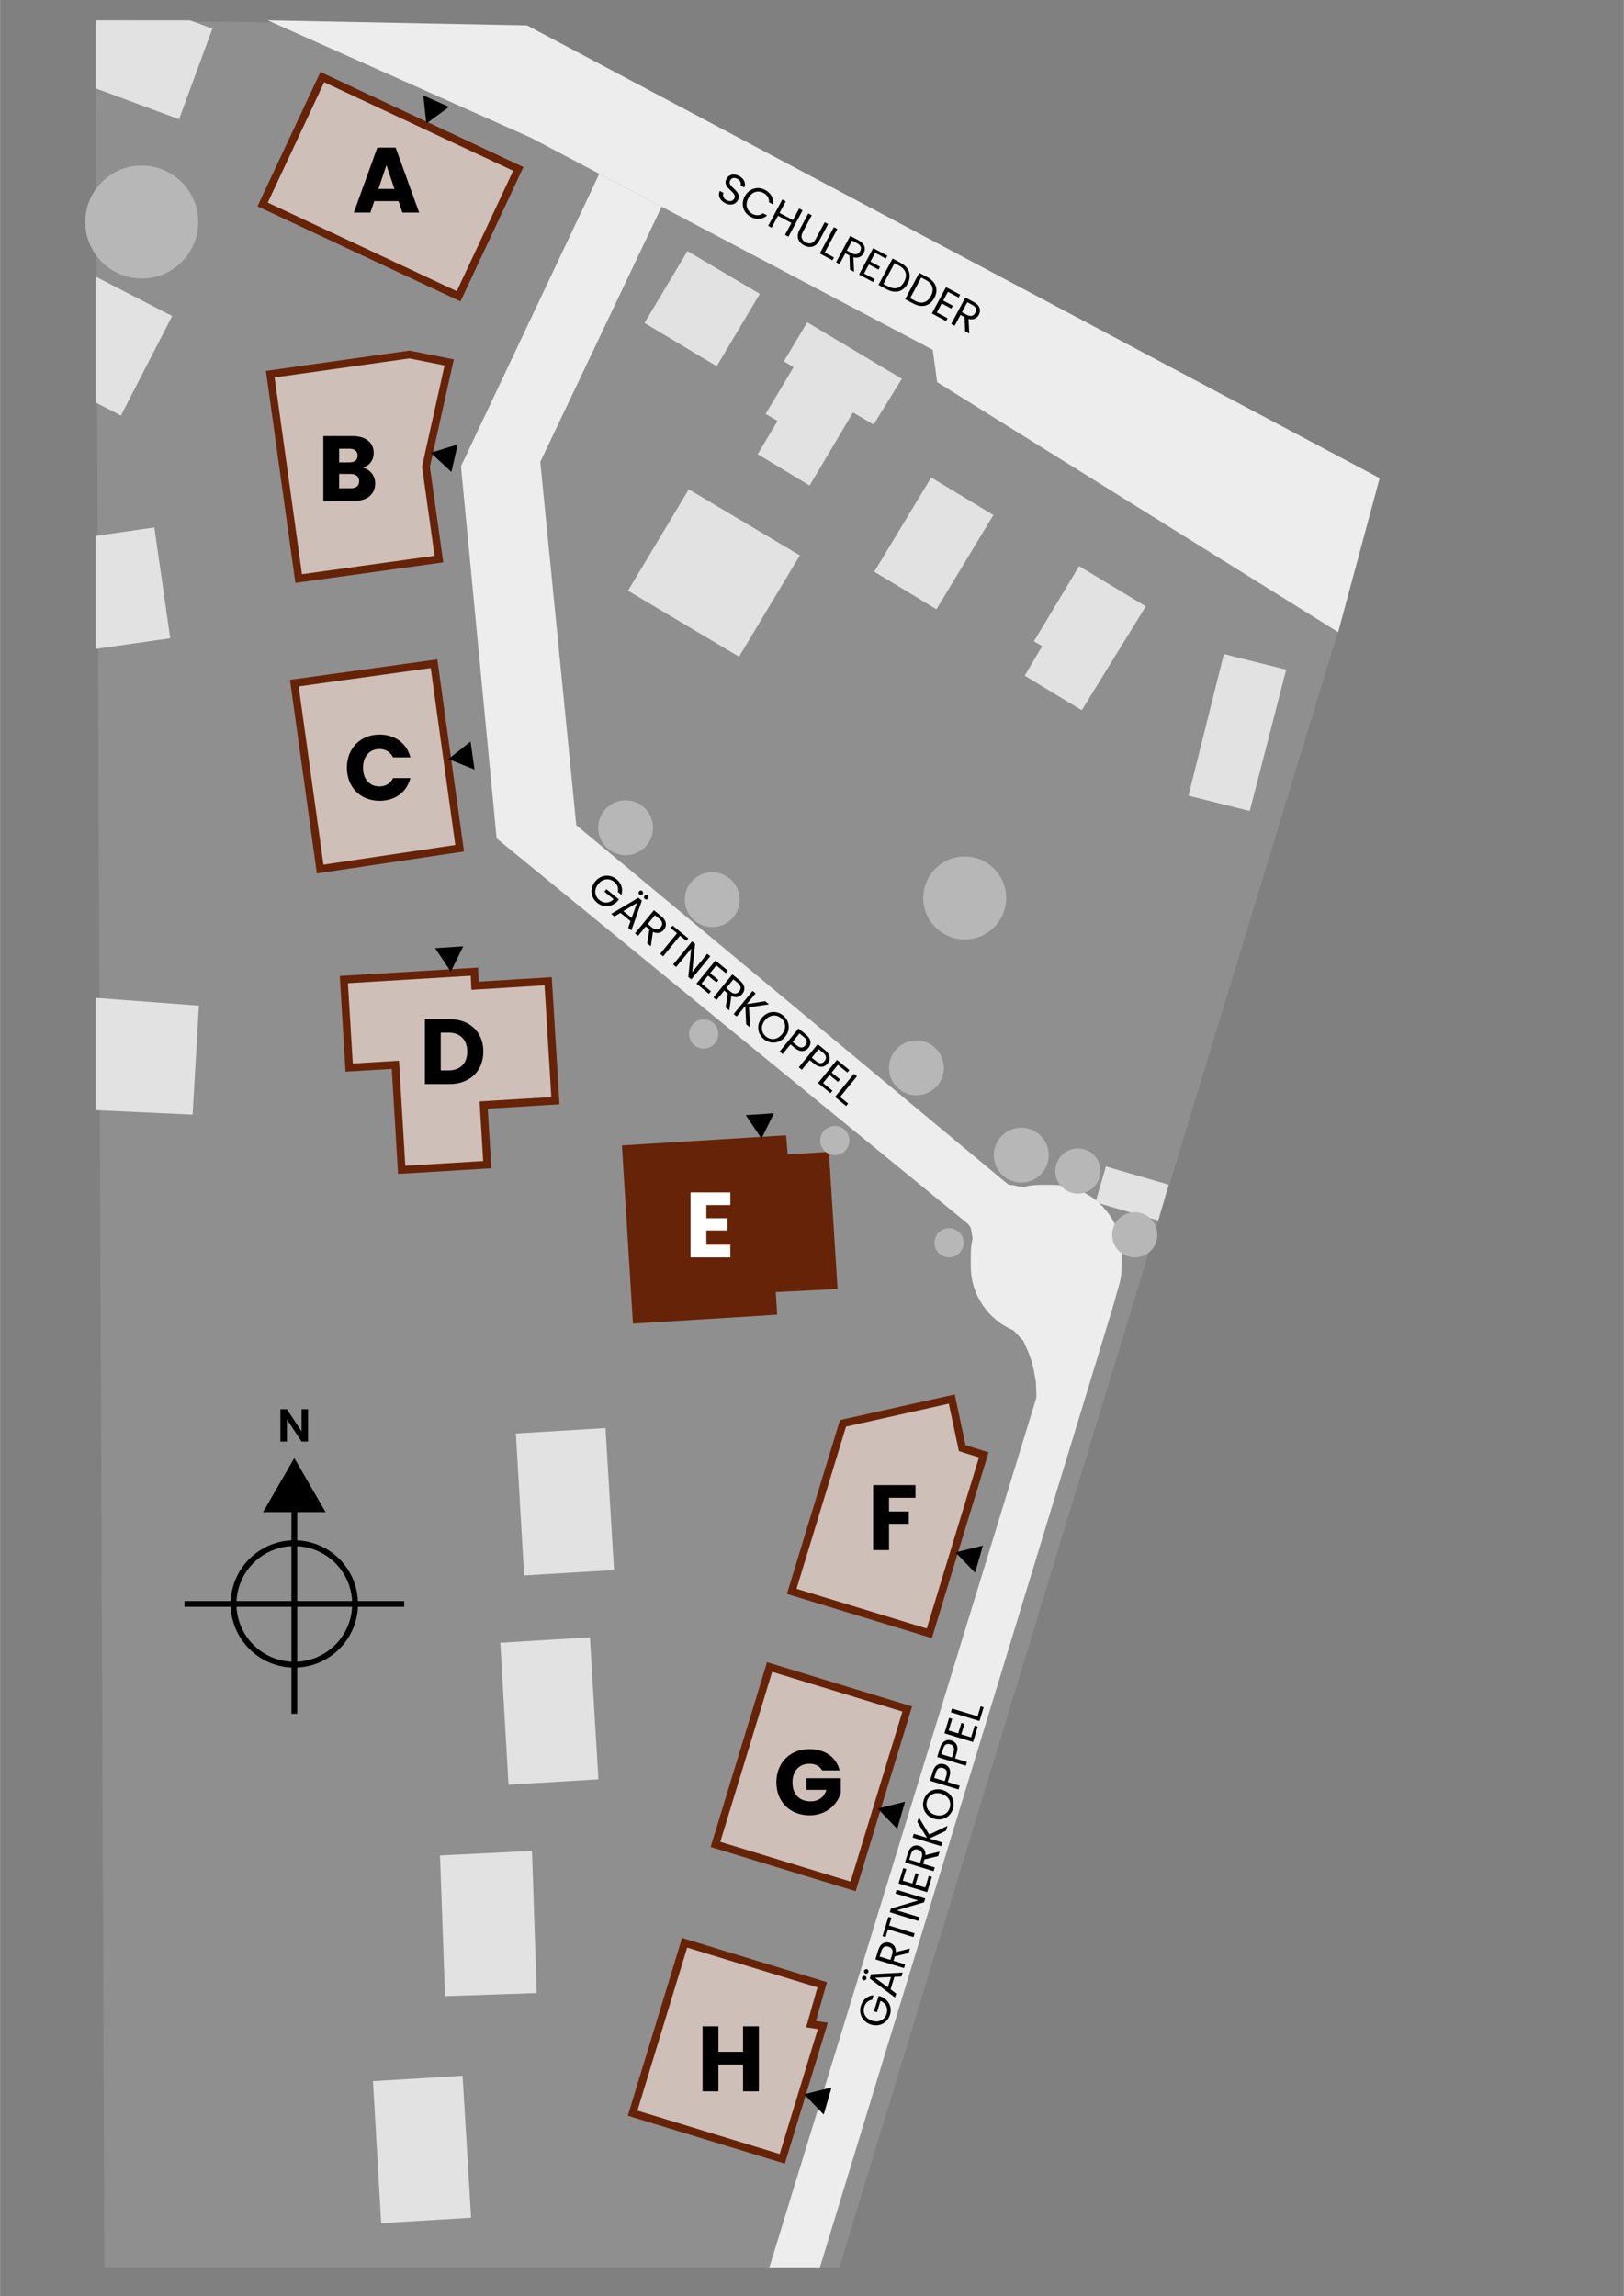 <?xml version="1.0" encoding="utf-8"?>
<svg xmlns="http://www.w3.org/2000/svg" xmlns:xlink="http://www.w3.org/1999/xlink" version="1.1" x="0px" y="0px" viewBox="0 0 841.89 1190.55" style="enable-background:new 0 0 841.89 1190.55;" xml:space="preserve" width="1000" height="1414">
<rect x="0" y="0" width="841.89" height="1190.55" fill="#808080" stroke="none"/>
<style type="text/css">
	.st0{opacity:0.18;fill:#D3D3D3;}
	.st1{fill:#CEBFB8;stroke:#662307;stroke-width:4;stroke-miterlimit:10;}
	.st2{fill:#662307;stroke:#662307;stroke-width:4;stroke-miterlimit:10;}
	.st3{fill:#E2E2E2;}
	.st4{fill:#EDEDED;}
	.st5{fill:#B7B7B7;}
	.st6{fill:#FFFFFF;}
	.st7{fill:none;stroke:#000000;stroke-width:3;stroke-miterlimit:10;}
</style>
<g id="Background">
	<polygon class="st0" points="49.53,10.52 273.19,13.16 715.25,247.93 693.6,327.7 435.17,1175.67 54.08,1175.67  "/>
</g>
<g id="Haeuser">
	
		<rect id="A" x="166.05" y="40.62" transform="matrix(0.424 -0.905 0.905 0.424 28.956 239.07)" class="st1" width="72.97" height="112.28"/>
	<polygon id="B" class="st1" points="140.08,194.02 154.81,300 227.51,289.9 220.8,241.97 232.84,187.92 212.26,183.82  "/>
	<polygon id="C" class="st1" points="152.55,354.22 165.95,450.63 238.27,439.84 224.98,344.15  "/>
	<polygon id="D" class="st1" points="178.23,507.95 180.99,553.58 204.95,552.13 208.21,606.6 252.59,603.91 250.71,573    287.91,570.74 284.15,508.8 246.27,511.14 245.91,503.84  "/>
	<polygon id="E" class="st2" points="324.52,595.82 329.99,684.23 400.76,679.85 400.03,668.09 432.08,666.49 427.83,599.39    406.53,600.71 405.68,590.81  "/>
	<polygon id="F" class="st1" points="437.01,738.06 410.43,825.17 481.77,846.93 510,754.4 498.82,750.89 493.41,725.46  "/>
	
		<rect id="G" x="372" y="884.1" transform="matrix(0.292 -0.957 0.957 0.292 -583.815 1054.239)" class="st1" width="96.12" height="74.58"/>
	<polygon id="H" class="st1" points="354.9,1007.4 327.94,1095.75 405.53,1119.42 426.55,1050.51 420.44,1049.61 426.24,1029.17     "/>
</g>
<g id="Nachbarn">
	<polygon class="st3" points="267.43,743.31 313.89,740.5 318.3,814.12 271.69,816.92  "/>
	<polygon class="st3" points="259.35,851.82 305.81,849.01 310.21,922.63 263.61,925.44  "/>
	<polygon class="st3" points="228.08,962.12 275.78,959.76 278.22,1033.46 230.69,1035.06  "/>
	<polygon class="st3" points="193.33,1079.15 239.79,1076.34 244.2,1149.96 197.59,1152.77  "/>
	<polygon class="st3" points="103.07,521.45 99.82,577.98 49.53,575.64 49.53,517.43  "/>
	<polygon class="st3" points="49.53,336.49 88.21,330.95 79.98,273.5 49.53,277.88  "/>
	<polygon class="st3" points="49.53,208.71 62.65,215.47 89.22,163.87 49.53,143.43  "/>
	<polygon class="st3" points="49.53,45.81 92.79,61.82 110.1,14.82 98.42,10.52 49.53,10.52  "/>
	<polygon class="st3" points="356.36,130.19 334.1,167.47 371.54,189.89 393.89,152.39  "/>
	<polygon class="st3" points="418.47,167.13 406.34,187.36 411.39,190.38 396.9,214.61 403.06,218.28 392.79,235.5 419.72,251.76    442.19,213.88 452.88,220.18 467.52,196.4  "/>
	<polygon class="st3" points="357.06,253.74 325.54,306.29 383.12,340.53 414.65,287.98  "/>
	
		<rect x="455.51" y="262.86" transform="matrix(0.517 -0.856 0.856 0.517 -7.28 550.472)" class="st3" width="57.09" height="37.66"/>
	<polygon class="st3" points="594.01,314.4 559.44,293.55 535.99,332.53 540.29,335.02 531.22,350.37 560.79,368.27  "/>
	<polygon class="st3" points="634.49,339.15 616.13,412.59 647.91,420.53 666.79,347.22  "/>
	
		<rect x="577.35" y="601.69" transform="matrix(0.279 -0.96 0.96 0.279 -170.781 1009.811)" class="st3" width="19.36" height="33.88"/>
</g>
<g id="Strasse">
	<g>
		<polygon class="st4" points="485.81,198.14 693.74,327.78 715.25,247.93 273.19,13.16 138.72,10.52 275.34,71.48 310.68,90.13     483.54,181.38   "/>
		<path class="st4" d="M257.44,434.75L501.9,634.7l1.37,1.94l0.96,5.5c0,0,0,0.01,0,0.01c-0.62,2.66-0.96,5.42-0.96,8.27v6.17    c0,14.97,9.13,27.8,22.11,33.25l0,0l5.12,5.45l2.56,5.66l1.82,5.11l1.12,4.68l1.01,5.82l0.29,6.66l-0.12,1.87l-138.32,450.59    h26.19l151.81-497.68l2.77-9.87c0.39-1.16,0.73-2.35,1-3.56l0.02-0.07l0,0c0.57-2.54,0.88-5.19,0.88-7.9v-6.17    c0-19.9-16.13-36.04-36.04-36.04h-6.17c-3.12,0-6.15,0.4-9.03,1.14c-0.81-0.1-1.41-0.17-1.41-0.17l-3.34-0.74l-2.65-0.32    l-3.04-2.44L298.72,427.86l-18.65-188.35l62.91-132.33l-32.3-17.05l-71.73,151.64L257.44,434.75z"/>
	</g>
	<g>
		<path d="M322.13,464l-1.87-1.53c0.49-1.93-0.16-3.8-1.85-5.18c-2.53-2.07-5.91-1.79-8.27,1.1c-2.35,2.87-1.95,6.24,0.58,8.31    c2.36,1.93,5.21,1.74,7.39-0.44l-4.78-3.91l1.04-1.27l6.45,5.27l-0.99,1.2c-2.71,2.75-7.02,3.21-10.27,0.56    c-3.37-2.76-3.97-7.43-1.03-11.03c2.94-3.59,7.66-3.96,11.03-1.2C322.1,457.94,323.12,460.97,322.13,464z"/>
		<path d="M326.86,477.63l-5.23-4.28l-3.14,1.88l-1.65-1.35l14.08-8.37l1.81,1.48l-5.43,15.45l-1.65-1.35L326.86,477.63z     M330.24,468.16l-7.12,4.28l4.33,3.54L330.24,468.16z M331.3,462.2c0.41-0.5,1.14-0.59,1.66-0.17c0.48,0.39,0.56,1.14,0.15,1.64    c-0.41,0.5-1.14,0.56-1.62,0.16C330.96,463.42,330.89,462.7,331.3,462.2z M334.11,464.49c0.41-0.5,1.12-0.6,1.64-0.18    c0.5,0.41,0.57,1.16,0.17,1.66c-0.41,0.5-1.14,0.56-1.64,0.15C333.75,465.7,333.7,464.99,334.11,464.49z"/>
		<path d="M342.86,475.16c2.82,2.31,2.88,4.97,1.28,6.93c-1.25,1.53-3.29,2.3-5.67,1.1l-1.1,7.48l-1.87-1.53l1.15-7.24l-1.89-1.55    l-4.01,4.9l-1.57-1.28l9.8-11.99L342.86,475.16z M341.81,476.45l-2.3-1.88l-3.71,4.54l2.3,1.88c1.77,1.45,3.33,1.12,4.43-0.22    C343.64,479.41,343.6,477.91,341.81,476.45z"/>
		<path d="M348.71,479.94l8.12,6.64l-1.04,1.27l-3.27-2.67l-8.76,10.71l-1.56-1.28l8.76-10.71l-3.29-2.69L348.71,479.94z"/>
		<path d="M368.19,495.85l-9.82,12l-1.56-1.28l1.51-14.69l-7.81,9.54l-1.56-1.28l9.82-12l1.56,1.28l-1.5,14.68l7.79-9.53    L368.19,495.85z"/>
		<path d="M376.25,504.59l-4.88-4l-3.28,4.01l4.37,3.57l-1.05,1.29l-4.37-3.57l-3.38,4.13l4.88,4l-1.05,1.29l-6.45-5.27l9.82-12    l6.45,5.27L376.25,504.59z"/>
		<path d="M383.54,508.43c2.82,2.31,2.88,4.97,1.28,6.93c-1.25,1.53-3.29,2.3-5.67,1.1l-1.1,7.48l-1.88-1.53l1.15-7.24l-1.89-1.55    l-4.01,4.9l-1.57-1.28l9.8-11.99L383.54,508.43z M382.48,509.72l-2.3-1.88l-3.71,4.54l2.3,1.88c1.77,1.45,3.33,1.12,4.43-0.22    C384.31,512.68,384.27,511.18,382.48,509.72z"/>
		<path d="M386.36,521.62l-4.47,5.47l-1.56-1.28l9.8-11.99l1.56,1.28l-4.54,5.55l9.5-1.5l1.98,1.62l-10.34,1.56l0.59,10.47    l-2.05-1.67L386.36,521.62z"/>
		<path d="M395.96,538.8c-3.37-2.76-3.95-7.45-1.01-11.04c2.94-3.59,7.66-3.96,11.03-1.2c3.39,2.77,3.95,7.45,1.01,11.04    C404.04,541.19,399.35,541.57,395.96,538.8z M397.07,537.44c2.53,2.07,5.92,1.77,8.32-1.15c2.41-2.94,2-6.31-0.52-8.38    c-2.53-2.07-5.91-1.79-8.32,1.15C394.16,531.98,394.54,535.37,397.07,537.44z"/>
		<path d="M412.1,543.45l-2.3-1.89l-4.09,5l-1.56-1.28l9.8-11.99l3.87,3.17c2.82,2.31,2.88,4.94,1.28,6.9    C417.6,545.19,415.08,545.88,412.1,543.45z M413.16,542.16c1.79,1.46,3.23,1.24,4.33-0.1c1.14-1.39,1.06-2.84-0.73-4.3l-2.3-1.89    l-3.6,4.4L413.16,542.16z"/>
		<path d="M422.06,551.59l-2.3-1.89l-4.09,5l-1.56-1.28l9.8-11.99l3.87,3.17c2.82,2.31,2.88,4.94,1.28,6.9    C427.56,553.33,425.04,554.03,422.06,551.59z M423.12,550.31c1.79,1.46,3.23,1.24,4.33-0.1c1.14-1.39,1.06-2.84-0.73-4.3    l-2.3-1.89l-3.6,4.4L423.12,550.31z"/>
		<path d="M439.27,556.14l-4.88-4l-3.28,4.01l4.37,3.57l-1.05,1.29l-4.37-3.57l-3.38,4.13l4.88,4l-1.05,1.29l-6.45-5.27l9.82-12    l6.45,5.27L439.27,556.14z"/>
		<path d="M444.25,558.09l-8.76,10.71l4.2,3.43l-1.04,1.27l-5.76-4.71l9.8-11.99L444.25,558.09z"/>
	</g>
	<g>
		<path d="M452.83,1034.62l-0.71,2.32c-1.97,0.28-3.46,1.59-4.09,3.67c-0.95,3.12,0.58,6.15,4.15,7.24    c3.55,1.08,6.51-0.57,7.47-3.69c0.89-2.91-0.37-5.48-3.21-6.67l-1.8,5.91l-1.57-0.48l2.43-7.97l1.49,0.45    c3.57,1.46,5.64,5.28,4.41,9.29c-1.27,4.17-5.37,6.49-9.81,5.13s-6.57-5.58-5.29-9.75    C447.24,1036.96,449.65,1034.86,452.83,1034.62z"/>
		<path d="M447.69,1026.82c-0.62-0.19-0.98-0.83-0.78-1.47c0.18-0.59,0.85-0.95,1.46-0.76c0.62,0.19,0.95,0.85,0.77,1.44    C448.94,1026.67,448.3,1027.01,447.69,1026.82z M448.75,1023.36c-0.62-0.19-0.98-0.81-0.79-1.45c0.19-0.62,0.85-0.97,1.47-0.78    c0.62,0.19,0.95,0.85,0.76,1.46C449.99,1023.23,449.36,1023.55,448.75,1023.36z M463.65,1025.08l-1.97,6.46l2.93,2.2l-0.62,2.04    l-13.09-9.85l0.68-2.23l16.35-0.84l-0.62,2.04L463.65,1025.08z M453.61,1025.54l6.66,4.96l1.64-5.35L453.61,1025.54z"/>
		<path d="M455.29,1011.21c1.06-3.49,3.5-4.55,5.93-3.81c1.89,0.58,3.38,2.17,3.17,4.83l7.34-1.82l-0.71,2.32l-7.13,1.68l-0.71,2.34    l6.05,1.85l-0.59,1.93l-14.81-4.52L455.29,1011.21z M456.88,1011.7l-0.87,2.85l5.61,1.71l0.87-2.85c0.67-2.19-0.23-3.51-1.89-4.01    C458.93,1008.88,457.56,1009.49,456.88,1011.7z"/>
		<path d="M457.5,1003.98l3.06-10.03l1.57,0.48l-1.23,4.04l13.24,4.04l-0.59,1.93l-13.24-4.04l-1.24,4.06L457.5,1003.98z"/>
		<path d="M464.82,979.92l14.83,4.53l-0.59,1.93l-14.17,4.18l11.79,3.6l-0.59,1.93l-14.83-4.53l0.59-1.93l14.15-4.18l-11.77-3.59    L464.82,979.92z"/>
		<path d="M469.86,969.15l-1.84,6.04l4.95,1.51l1.65-5.4l1.59,0.49l-1.65,5.4l5.1,1.56l1.84-6.04l1.59,0.49l-2.43,7.97l-14.83-4.53    l2.43-7.97L469.86,969.15z"/>
		<path d="M470.64,960.95c1.06-3.49,3.5-4.55,5.93-3.81c1.89,0.58,3.38,2.17,3.17,4.82l7.34-1.82l-0.71,2.32l-7.13,1.68l-0.71,2.34    l6.05,1.85l-0.59,1.93l-14.81-4.52L470.64,960.95z M472.23,961.44l-0.87,2.85l5.61,1.71l0.87-2.85c0.67-2.19-0.23-3.51-1.89-4.02    C474.28,958.62,472.91,959.23,472.23,961.44z"/>
		<path d="M481.77,953.34l6.76,2.06l-0.59,1.93l-14.81-4.52l0.59-1.93l6.86,2.1l-4.99-8.21l0.75-2.44l5.37,8.98l9.46-4.52    l-0.77,2.53L481.77,953.34z"/>
		<path d="M494.02,937.94c-1.27,4.17-5.39,6.48-9.83,5.13c-4.44-1.36-6.57-5.58-5.29-9.75c1.28-4.19,5.39-6.48,9.83-5.12    S495.3,933.75,494.02,937.94z M492.34,937.42c0.95-3.12-0.61-6.15-4.22-7.26c-3.63-1.11-6.6,0.54-7.55,3.66    c-0.95,3.12,0.58,6.15,4.22,7.26C488.4,942.19,491.39,940.55,492.34,937.42z"/>
		<path d="M492.2,921.23l-0.87,2.85l6.18,1.89l-0.59,1.93l-14.81-4.52l1.46-4.78c1.06-3.48,3.48-4.54,5.9-3.8    C491.72,915.49,493.32,917.56,492.2,921.23z M490.61,920.75c0.68-2.21-0.08-3.46-1.74-3.97c-1.72-0.53-3.03,0.1-3.7,2.31    l-0.87,2.85l5.44,1.66L490.61,920.75z"/>
		<path d="M495.96,908.93l-0.87,2.85l6.18,1.89l-0.59,1.93l-14.81-4.52l1.46-4.78c1.06-3.48,3.48-4.54,5.9-3.8    C495.48,903.18,497.08,905.25,495.96,908.93z M494.36,908.44c0.67-2.21-0.08-3.46-1.74-3.97c-1.72-0.53-3.03,0.1-3.7,2.31    l-0.87,2.85l5.44,1.66L494.36,908.44z"/>
		<path d="M493.63,891.28l-1.84,6.03l4.95,1.51l1.65-5.4l1.59,0.49l-1.65,5.4l5.1,1.56l1.84-6.03l1.59,0.49l-2.43,7.97l-14.83-4.53    l2.43-7.97L493.63,891.28z"/>
		<path d="M493.55,885.94l13.24,4.04l1.58-5.18l1.57,0.48l-2.17,7.12l-14.81-4.52L493.55,885.94z"/>
	</g>
	<g>
		<path d="M375.86,105.32c-2.74-1.47-3.86-4.03-2.7-6.31l1.9,1.02c-0.49,1.2-0.29,2.77,1.6,3.78c1.72,0.92,3.27,0.49,3.96-0.8    c1.97-3.68-6.67-5.28-3.96-10.36c1.21-2.25,3.84-2.81,6.55-1.36c2.6,1.4,3.54,3.74,2.65,5.93l-1.96-1.05    c0.38-0.98,0.07-2.48-1.59-3.39c-1.45-0.83-3.01-0.68-3.8,0.79c-1.89,3.53,6.65,5.27,3.95,10.33    C381.43,105.83,378.81,106.9,375.86,105.32z"/>
		<path d="M396.65,98.49c2.96,1.58,4.51,4.33,4.11,7.52l-2.13-1.14c0.14-2.04-0.82-3.74-2.82-4.81c-2.86-1.53-6.11-0.6-7.9,2.75    c-1.78,3.33-0.76,6.55,2.1,8.08c2,1.07,3.94,0.93,5.55-0.3l2.13,1.14c-2.42,2.08-5.56,2.29-8.52,0.71    c-3.82-2.04-5.29-6.51-3.09-10.6C388.28,97.73,392.83,96.44,396.65,98.49z"/>
		<path d="M410.27,115.6l-6.95-3.72l-3.31,6.19l-1.78-0.95l7.31-13.65l1.78,0.95l-3.21,5.99l6.95,3.72l3.21-5.99l1.78,0.95    l-7.31,13.65l-1.78-0.95L410.27,115.6z"/>
		<path d="M419.03,110.69l1.78,0.95l-4.62,8.64c-1.34,2.51-0.57,4.31,1.45,5.39s3.93,0.72,5.27-1.79l4.62-8.64l1.78,0.95l-4.61,8.62    c-1.9,3.55-5.1,3.92-7.92,2.41c-2.82-1.51-4.26-4.37-2.36-7.92L419.03,110.69z"/>
		<path d="M434.07,118.75l-6.53,12.2l4.78,2.56l-0.78,1.45l-6.56-3.51l7.31-13.65L434.07,118.75z"/>
		<path d="M445.16,124.68c3.21,1.72,3.79,4.32,2.59,6.55c-0.93,1.74-2.79,2.89-5.35,2.18l0.37,7.55l-2.13-1.14l-0.26-7.32    l-2.16-1.15l-2.99,5.58l-1.78-0.95l7.31-13.65L445.16,124.68z M444.37,126.15l-2.62-1.41l-2.77,5.17l2.62,1.41    c2.02,1.08,3.48,0.45,4.3-1.07C446.73,128.7,446.41,127.24,444.37,126.15z"/>
		<path d="M459.23,134.08l-5.56-2.98l-2.44,4.56l4.98,2.66l-0.79,1.47l-4.98-2.66l-2.52,4.7l5.56,2.98l-0.79,1.47l-7.34-3.93    l7.32-13.67l7.34,3.93L459.23,134.08z"/>
		<path d="M470.54,147.09c-2.27,4.23-6.4,5.32-10.88,2.92l-4.25-2.28l7.31-13.65l4.25,2.28    C471.44,138.76,472.8,142.86,470.54,147.09z M460.44,148.54c3.56,1.91,6.49,0.91,8.28-2.42c1.78-3.33,1.03-6.4-2.53-8.31    l-2.47-1.32l-5.75,10.73L460.44,148.54z"/>
		<path d="M484.38,154.5c-2.27,4.23-6.4,5.32-10.88,2.92l-4.25-2.28l7.31-13.65l4.25,2.28C485.29,146.17,486.65,150.27,484.38,154.5    z M474.29,155.95c3.56,1.91,6.49,0.91,8.28-2.42c1.78-3.33,1.03-6.4-2.53-8.31l-2.47-1.32l-5.75,10.73L474.29,155.95z"/>
		<path d="M496.98,154.29l-5.56-2.98l-2.44,4.56l4.98,2.66l-0.79,1.47l-4.98-2.66l-2.52,4.7l5.56,2.98l-0.79,1.47l-7.34-3.93    l7.32-13.67l7.34,3.93L496.98,154.29z"/>
		<path d="M504.86,156.65c3.21,1.72,3.79,4.32,2.59,6.55c-0.93,1.74-2.79,2.89-5.35,2.18l0.37,7.55l-2.14-1.14l-0.26-7.32    l-2.16-1.15l-2.99,5.58l-1.78-0.95l7.31-13.65L504.86,156.65z M504.08,158.12l-2.62-1.41l-2.77,5.17l2.62,1.41    c2.02,1.08,3.48,0.45,4.3-1.07C506.44,160.67,506.11,159.21,504.08,158.12z"/>
	</g>
</g>
<g id="Baeume">
	<circle class="st5" cx="324.31" cy="429.22" r="14.22"/>
	<circle class="st5" cx="369.21" cy="466.5" r="14.22"/>
	<circle class="st5" cx="475.09" cy="553.71" r="14.22"/>
	<circle class="st5" cx="500.13" cy="465.62" r="21.5"/>
	<circle class="st5" cx="73.45" cy="115.14" r="29.28"/>
	<circle class="st5" cx="529.44" cy="598.98" r="14.22"/>
	<circle class="st5" cx="558.81" cy="607.22" r="11.72"/>
	<circle class="st5" cx="588.28" cy="640.28" r="11.72"/>
	<circle class="st5" cx="492" cy="644.42" r="7.57"/>
	<circle class="st5" cx="432.78" cy="591.41" r="7.57"/>
	<circle class="st5" cx="364.8" cy="536.14" r="7.57"/>
</g>
<g id="Buchstaben">
	<g id="BA">
		<path d="M206.58,104.3h-12.58l-2.02,5.95h-8.59l12.19-33.7h9.5l12.19,33.7h-8.69L206.58,104.3z M200.3,85.63l-4.13,12.34h8.3    L200.3,85.63z"/>
	</g>
	<g id="BB">
		<path d="M183.29,259.81h-15.7v-33.7h15.17c6.86,0,10.94,3.41,10.94,8.74c0,4.08-2.45,6.72-5.71,7.68    c3.94,0.82,6.48,4.27,6.48,8.11C194.47,256.21,190.39,259.81,183.29,259.81z M181.18,232.68h-5.38v7.06h5.38    c2.69,0,4.18-1.2,4.18-3.5S183.86,232.68,181.18,232.68z M181.75,245.74h-5.95v7.44h6.05c2.74,0,4.32-1.25,4.32-3.65    S184.49,245.74,181.75,245.74z"/>
	</g>
	<g id="BC">
		<path d="M196.76,380.91c8.02,0,14.06,4.51,15.99,11.81h-9.02c-1.39-2.88-3.94-4.32-7.06-4.32c-5.04,0-8.5,3.74-8.5,9.7    s3.46,9.7,8.5,9.7c3.12,0,5.66-1.44,7.06-4.32h9.02c-1.92,7.3-7.97,11.76-15.99,11.76c-9.94,0-16.95-7.06-16.95-17.14    S186.82,380.91,196.76,380.91z"/>
	</g>
	<g id="BD">
		<path d="M250.55,545.28c0,9.98-6.91,16.85-17.67,16.85h-12.63v-33.7h12.63C243.64,528.44,250.55,535.25,250.55,545.28z     M232.36,555.03c6.19,0,9.84-3.55,9.84-9.75c0-6.19-3.65-9.84-9.84-9.84h-3.89v19.59H232.36z"/>
	</g>
	<g id="BE">
		<path class="st6" d="M378.6,624.87h-12.43v6.82h10.99v6.34h-10.99v7.39h12.43v6.58h-20.64v-33.7h20.64V624.87z"/>
	</g>
	<g id="BF">
		<path d="M452.66,770.07h21.94v6.58h-13.73v7.11h10.27v6.38h-10.27v13.63h-8.21V770.07z"/>
	</g>
	<g id="BG">
		<path d="M435.29,918.03h-9.07c-1.25-2.26-3.55-3.46-6.62-3.46c-5.28,0-8.78,3.75-8.78,9.6c0,6.24,3.55,9.89,9.46,9.89    c4.08,0,6.91-2.16,8.16-5.95h-10.42v-6.05h17.86v7.63c-1.73,5.81-7.34,11.62-16.23,11.62c-10.08,0-17.19-7.06-17.19-17.14    s7.06-17.19,17.14-17.19C427.66,906.99,433.52,911.12,435.29,918.03z"/>
	</g>
	<g id="BH">
		<path d="M385.19,1070.55h-12.77v13.87h-8.21v-33.7h8.21v13.2h12.77v-13.2h8.21v33.7h-8.21V1070.55z"/>
	</g>
</g>
<g id="Marker">
	<polygon id="Eingang_x5F_A" points="219.42,49.51 220.99,64.06 232.8,55.42  "/>
	<polygon id="Eingang_x5F_B" points="223.28,234.76 233.99,244.73 237.27,230.47  "/>
	<polygon id="Eingang_x5F_C" points="232.4,393.58 245.98,399.04 243.92,384.55  "/>
	<polygon id="Eingang_x5F_D" points="233.68,503.81 240.14,490.68 225.54,491.66  "/>
	<polygon id="Eingang_x5F_E" points="394.77,590.4 401.22,577.27 386.62,578.25  "/>
	<polygon id="Eingang_x5F_F" points="495.35,804.95 505.5,815.49 509.55,801.43  "/>
	<polygon id="Eingang_x5F_G" points="454.98,937.8 465.12,948.34 469.18,934.28  "/>
	<polygon id="Eingang_x5F_H" points="416.87,1085.94 427.02,1096.48 431.07,1082.42  "/>
	<g id="Kompass">
		<polygon points="152.55,756.03 136.35,784.08 168.75,784.08   "/>
		<circle class="st7" cx="152.55" cy="831.69" r="31.5"/>
		<line class="st7" x1="152.55" y1="774.73" x2="152.55" y2="888.65"/>
		<line class="st7" x1="95.59" y1="831.69" x2="209.51" y2="831.69"/>
		<g>
			<path d="M159.67,730.72v16.78h-3.36L148.7,736v11.5h-3.36v-16.78h3.36l7.61,11.52v-11.52H159.67z"/>
		</g>
	</g>
</g>
</svg>
